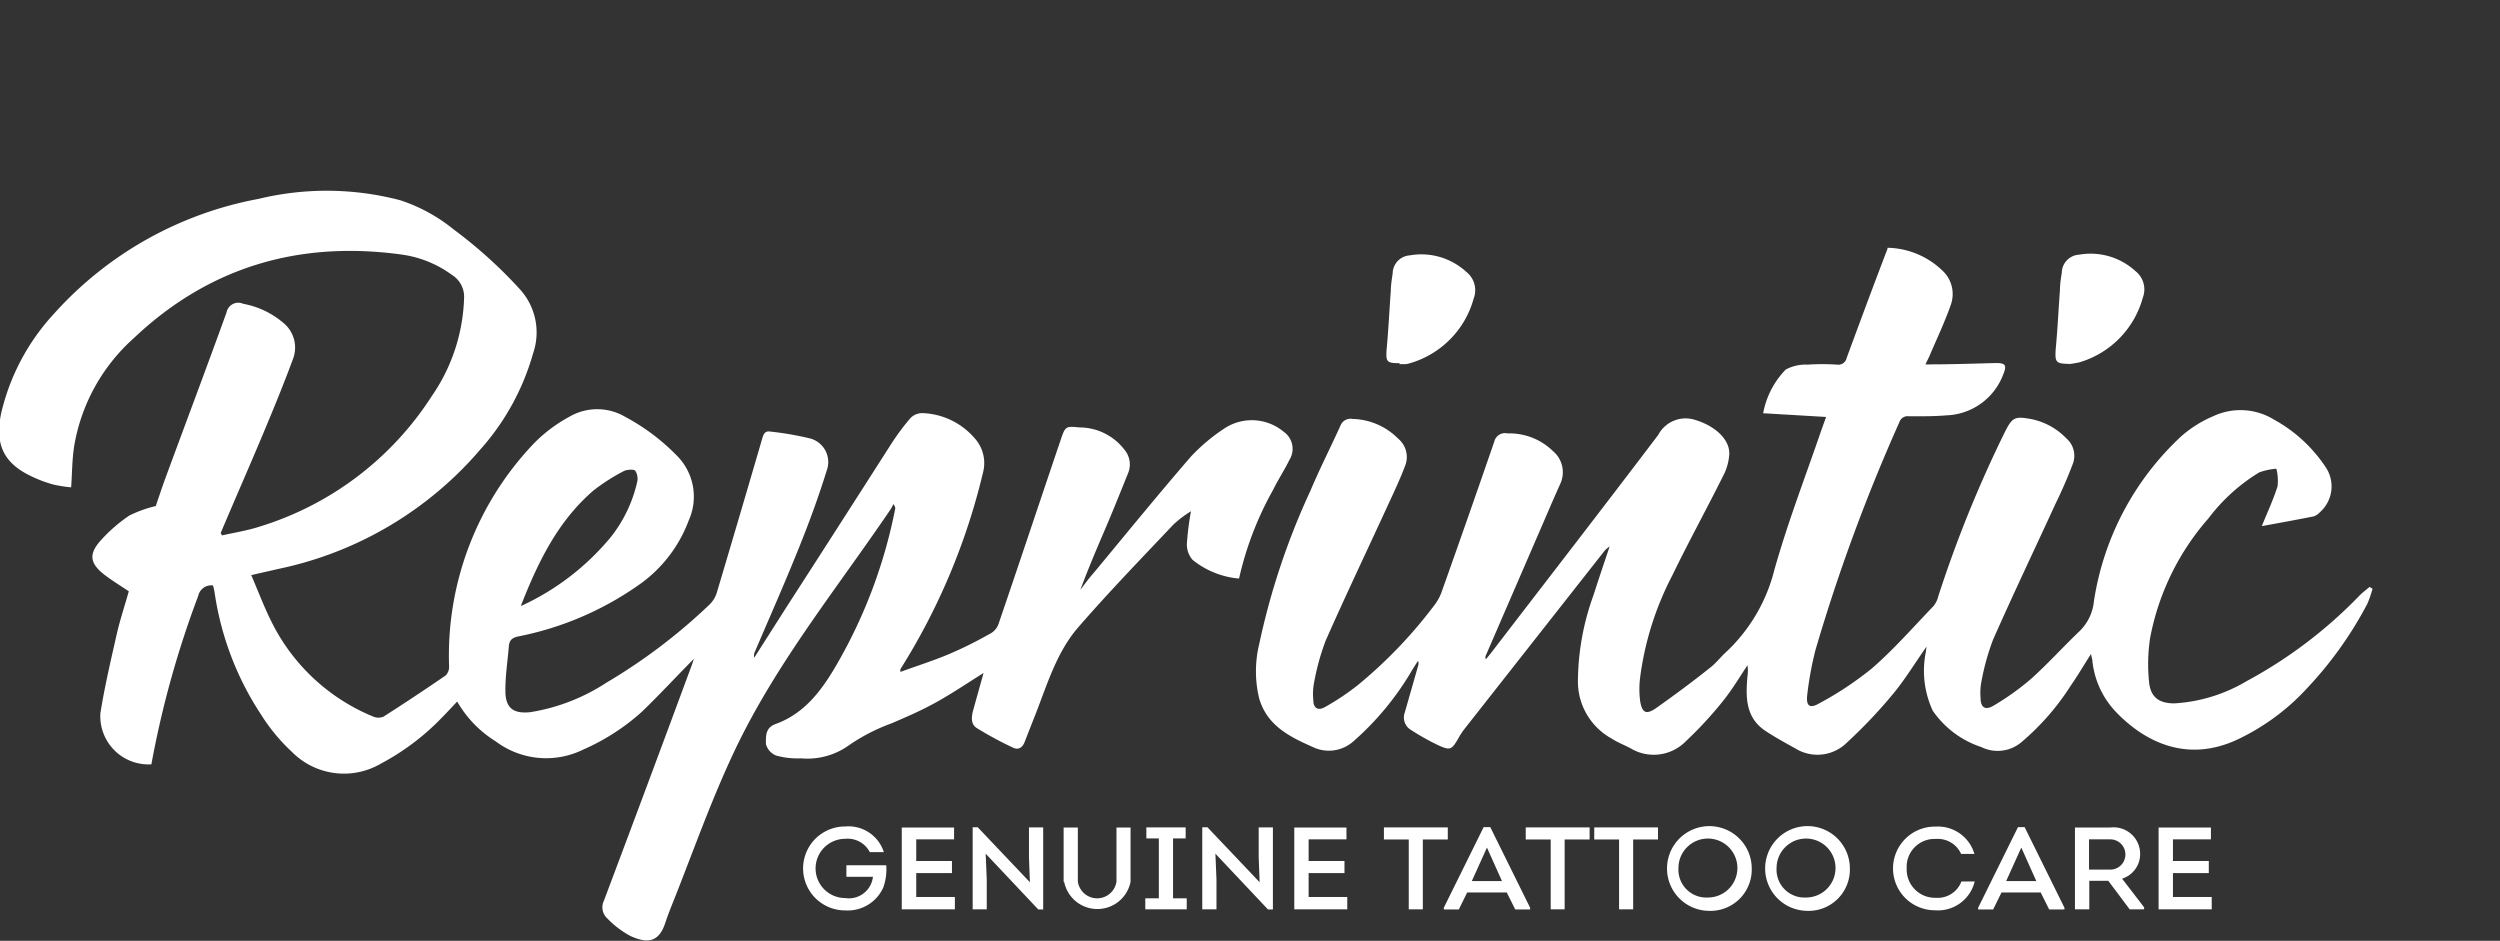 <svg id="Layer_1" data-name="Layer 1" xmlns="http://www.w3.org/2000/svg" width="188.27" height="70.85" viewBox="0 0 188.27 70.85"><rect x="0" y="0" width="188.27" height="70.85" fill="#333333" stroke="none"/><defs><style>.cls-1{fill:#fff;}</style></defs><title>logo-white</title><path class="cls-1" d="M193.35-9.83h0s0,0,0,0" transform="translate(-5.08 9.83)"/><path class="cls-1" d="M68.74,52.41a2.79,2.79,0,0,1,2.9,1.93H70.58a1.87,1.87,0,0,0-1.85-1,2.23,2.23,0,0,0,0,4.46,1.82,1.82,0,0,0,2.09-1.6h-2v-.87h3A4,4,0,0,1,71.6,57a2.93,2.93,0,0,1-2.88,1.73,3.16,3.16,0,1,1,0-6.32" transform="translate(-5.08 9.83)"/><polygon class="cls-1" points="71.85 63.21 69 63.21 69 64.84 71.69 64.84 71.69 65.75 69 65.75 69 67.55 71.91 67.55 71.91 68.48 67.91 68.48 67.91 62.32 71.85 62.32 71.85 63.21"/><polygon class="cls-1" points="74.23 64.29 74.31 66.24 74.31 68.48 73.25 68.48 73.25 62.3 73.63 62.3 77.56 66.44 77.49 64.56 77.49 62.31 78.56 62.31 78.56 68.49 78.19 68.49 74.23 64.29"/><path class="cls-1" d="M85.18,56.58V52.49h1.07v4.07a1.47,1.47,0,0,0,2.91,0V52.49h1.06v4.09a2.55,2.55,0,0,1-5,0" transform="translate(-5.08 9.83)"/><polygon class="cls-1" points="89.37 67.65 89.37 68.48 86.25 68.48 86.25 67.65 87.27 67.65 87.27 63.14 86.33 63.14 86.33 62.31 89.29 62.31 89.29 63.14 88.34 63.14 88.34 67.65 89.37 67.65"/><polygon class="cls-1" points="91.53 64.29 91.61 66.24 91.61 68.48 90.54 68.48 90.54 62.3 90.93 62.3 94.86 66.44 94.79 64.56 94.79 62.31 95.86 62.31 95.86 68.49 95.49 68.49 91.53 64.29"/><polygon class="cls-1" points="101.4 63.21 98.55 63.21 98.55 64.84 101.25 64.84 101.25 65.75 98.55 65.75 98.55 67.55 101.46 67.55 101.46 68.48 97.47 68.48 97.47 62.32 101.4 62.32 101.4 63.21"/><polygon class="cls-1" points="104.22 63.22 104.22 62.31 109.03 62.31 109.03 63.22 107.15 63.22 107.15 68.48 106.09 68.48 106.09 63.22 104.22 63.22"/><path class="cls-1" d="M115.57,57.38l-.63,1.28h-1.13v-.13l3-6.07h.5l3,6.07v.13h-1.12l-.64-1.28Zm.35-.86h2.27L117.06,54Z" transform="translate(-5.08 9.83)"/><polygon class="cls-1" points="114.9 63.22 114.9 62.31 119.71 62.31 119.71 63.22 117.83 63.22 117.83 68.48 116.78 68.48 116.78 63.22 114.9 63.22"/><polygon class="cls-1" points="120.06 63.22 120.06 62.31 124.86 62.31 124.86 63.22 122.99 63.22 122.99 68.48 121.93 68.48 121.93 63.22 120.06 63.22"/><path class="cls-1" d="M133.64,58.76A3.19,3.19,0,1,1,137,55.57a3.11,3.11,0,0,1-3.31,3.19m0-1a2.22,2.22,0,1,0-2.21-2.22,2.1,2.1,0,0,0,2.21,2.22" transform="translate(-5.08 9.83)"/><path class="cls-1" d="M141.08,58.76a3.19,3.19,0,1,1,3.31-3.19,3.11,3.11,0,0,1-3.31,3.19m0-1a2.22,2.22,0,1,0-2.21-2.22,2.1,2.1,0,0,0,2.21,2.22" transform="translate(-5.08 9.83)"/><path class="cls-1" d="M150.85,52.42a2.86,2.86,0,0,1,2.92,2.06h-1a1.93,1.93,0,0,0-1.9-1.13,2.1,2.1,0,0,0-2.2,2.23,2.13,2.13,0,0,0,2.2,2.2,1.9,1.9,0,0,0,1.92-1.23h1a2.84,2.84,0,0,1-3,2.17,3.15,3.15,0,1,1,0-6.3" transform="translate(-5.08 9.83)"/><path class="cls-1" d="M155.81,57.38l-.63,1.28h-1.13v-.13l3-6.07h.5l3,6.07v.13H159.4l-.64-1.28Zm.35-.86h2.27L157.3,54Z" transform="translate(-5.08 9.83)"/><path class="cls-1" d="M166.55,58.5v.15h-1.09l-1.61-2.15h-1.43v2.15h-1.08V52.49H164a2,2,0,0,1,2.25,2,1.94,1.94,0,0,1-1.36,1.85ZM164,55.66a1.14,1.14,0,1,0,0-2.28h-1.6v2.28Z" transform="translate(-5.08 9.83)"/><polygon class="cls-1" points="166.5 63.21 163.64 63.21 163.64 64.84 166.34 64.84 166.34 65.75 163.64 65.75 163.64 67.55 166.56 67.55 166.56 68.48 162.56 68.48 162.56 62.32 166.5 62.32 166.5 63.21"/><path class="cls-1" d="M57.33,39.79c-1.3,1.31-2.57,2.69-3.93,4A16.49,16.49,0,0,1,49,46.62,6.32,6.32,0,0,1,42.41,46a8.51,8.51,0,0,1-2.9-3c-.38.4-.75.81-1.13,1.19a18.28,18.28,0,0,1-4.62,3.49,5.51,5.51,0,0,1-6.71-.9A13.87,13.87,0,0,1,24.75,44a22.59,22.59,0,0,1-3.51-9.22,4.64,4.64,0,0,0-.12-.52,1,1,0,0,0-1.11.78,73.42,73.42,0,0,0-3.53,12.69,3.63,3.63,0,0,1-3.84-3.85c.33-2.06.81-4.09,1.27-6.12.24-1,.57-2,.87-3.06-.61-.41-1.2-.77-1.76-1.19-1.19-.9-1.3-1.61-.31-2.69A11.69,11.69,0,0,1,14.81,29a9.1,9.1,0,0,1,2-.72c.19-.55.45-1.35.74-2.14,1.53-4.15,3.09-8.29,4.59-12.44a.9.9,0,0,1,1.26-.65,6.44,6.44,0,0,1,3,1.42,2.4,2.4,0,0,1,.75,2.72c-.69,1.87-1.45,3.72-2.22,5.56-1.06,2.53-2.15,5-3.23,7.56l.1.18c.93-.21,1.89-.36,2.79-.65a23.65,23.65,0,0,0,13-9.83,13.7,13.7,0,0,0,2.44-7.41,1.93,1.93,0,0,0-.89-1.71,8.34,8.34,0,0,0-3.74-1.54c-7.73-1.08-14.56.89-20.27,6.31a14,14,0,0,0-4.47,8.14c-.15,1-.15,2-.22,3.07a9.88,9.88,0,0,1-1.34-.21,9.52,9.52,0,0,1-1.61-.6c-2.15-1-2.81-2.43-2.32-4.78a16.58,16.58,0,0,1,4-7.51A27.41,27.41,0,0,1,24.54,5.15a21.81,21.81,0,0,1,10.68.1,12.53,12.53,0,0,1,4,2.18,34.92,34.92,0,0,1,5,4.51,4.83,4.83,0,0,1,1,4.86A18.32,18.32,0,0,1,41.27,24a27.34,27.34,0,0,1-15.16,9L24,33.48c.54,1.25,1,2.49,1.6,3.66a14.81,14.81,0,0,0,7.6,7,1,1,0,0,0,.76,0q2.36-1.51,4.68-3.1a.93.93,0,0,0,.26-.7,23.12,23.12,0,0,1,6.39-16.78,11.13,11.13,0,0,1,2.66-2,4.15,4.15,0,0,1,4.21,0A15.81,15.81,0,0,1,56,24.43a4.37,4.37,0,0,1,.94,4.95,10.28,10.28,0,0,1-3.84,4.9,23.71,23.71,0,0,1-9,3.82c-.46.1-.66.29-.7.73-.09,1.12-.27,2.24-.26,3.36,0,1.31.6,1.75,1.89,1.61a14.71,14.71,0,0,0,5.72-2.22,42.68,42.68,0,0,0,7.73-5.85,2.13,2.13,0,0,0,.57-.89Q60.79,29,62.49,23.17c.1-.34.22-.56.59-.5a23.18,23.18,0,0,1,3.05.53,1.84,1.84,0,0,1,1.2,2.43c-.62,2-1.32,3.9-2.09,5.81-1.05,2.62-2.2,5.21-3.31,7.81a.69.69,0,0,0-.05.45l2.48-3.89q3.87-6,7.76-12.09a18.41,18.41,0,0,1,1.51-2.05,1.25,1.25,0,0,1,.92-.39,5.44,5.44,0,0,1,3.91,1.87,2.79,2.79,0,0,1,.65,2.6,49,49,0,0,1-6.22,14.81,1.12,1.12,0,0,0,0,.21c1.26-.46,2.47-.84,3.63-1.33s2.15-1,3.2-1.59a1.33,1.33,0,0,0,.56-.7c1.58-4.62,3.12-9.26,4.69-13.89.34-1,.37-1,1.43-.9A4.26,4.26,0,0,1,89.73,24a1.73,1.73,0,0,1,.33,1.74c-.59,1.46-1.17,2.92-1.79,4.36s-1.28,3-1.83,4.49c.32-.42.63-.86,1-1.27,2.43-2.93,4.84-5.89,7.33-8.77a14,14,0,0,1,2.54-2.13,3.75,3.75,0,0,1,4.45.27,1.57,1.57,0,0,1,.42,2.12c-.37.76-.85,1.48-1.22,2.24a24.7,24.7,0,0,0-2.57,6.69,6.43,6.43,0,0,1-3.5-1.41,1.76,1.76,0,0,1-.43-1.2,22.19,22.19,0,0,1,.31-2.46,8.51,8.51,0,0,0-1.32,1c-2.41,2.55-4.86,5.08-7.16,7.73-1.61,1.85-2.32,4.23-3.2,6.49-.28.71-.56,1.42-.84,2.14-.16.43-.47.65-.89.44A27.54,27.54,0,0,1,78.64,45c-.46-.29-.41-.85-.27-1.35.26-.94.52-1.87.78-2.8-1.18.74-2.32,1.51-3.52,2.18s-2.25,1.11-3.4,1.61a14.26,14.26,0,0,0-3.37,1.76,5.36,5.36,0,0,1-3.46.88,6.1,6.1,0,0,1-1.87-.21,1.29,1.29,0,0,1-.77-.87c0-.57-.06-1.23.74-1.51,2.18-.79,3.48-2.56,4.57-4.44A37.92,37.92,0,0,0,72.5,28.46c0-.06,0-.12-.14-.33a3.32,3.32,0,0,1-.22.41c-4.07,6-8.65,11.63-11.76,18.21-1.68,3.55-3,7.27-4.44,10.92-.27.67-.54,1.34-.76,2-.51,1.57-1.45,1.51-2.6,1a7.06,7.06,0,0,1-1.76-1.33A1.13,1.13,0,0,1,50.56,58q3.3-8.77,6.55-17.56c.09-.23.16-.46.22-.64m-13-4a19.05,19.05,0,0,0,6.73-5.16,10.4,10.4,0,0,0,2-4.15,1.11,1.11,0,0,0-.14-.87c-.11-.13-.59-.08-.81,0a14.62,14.62,0,0,0-2.35,1.5c-2.68,2.31-4.17,5.4-5.44,8.64" transform="translate(-5.08 9.83)"/><path class="cls-1" d="M147.23,8.83a6.12,6.12,0,0,1,4.09,1.68A2.41,2.41,0,0,1,152,13.1c-.45,1.3-1.05,2.55-1.59,3.82-.09.21-.2.42-.33.69a3.25,3.25,0,0,0,.39,0c1.64,0,3.28-.06,4.92-.1.7,0,.84.15.56.83a4.75,4.75,0,0,1-4.3,3.11c-.93.08-1.87.07-2.81.07a.65.65,0,0,0-.72.44,135.12,135.12,0,0,0-6.32,17.16,25,25,0,0,0-.62,3.38c-.1.83.18,1.06.9.64a25,25,0,0,0,4-2.66c1.65-1.44,3.1-3.1,4.62-4.68a1.88,1.88,0,0,0,.35-.73,92.07,92.07,0,0,1,5-12.34c.58-1.16.77-1.22,2-1a5.06,5.06,0,0,1,2.64,1.45,1.73,1.73,0,0,1,.46,2c-.38,1-.82,2-1.27,2.92-1.57,3.42-3.19,6.81-4.71,10.25a18.22,18.22,0,0,0-.87,3.13,4.45,4.45,0,0,0-.07,1.21c0,.78.36,1,1,.61a19.63,19.63,0,0,0,2.8-2c1.28-1.15,2.44-2.44,3.69-3.63a3.64,3.64,0,0,0,1.05-2.23,21.3,21.3,0,0,1,6.56-12.4,8.86,8.86,0,0,1,2.41-1.52,4.82,4.82,0,0,1,4.59.25,11,11,0,0,1,3.87,3.55,2.59,2.59,0,0,1-.42,3.43,1.07,1.07,0,0,1-.47.31c-1.31.26-2.63.5-3.9.73.41-1,.87-2,1.19-3a3.76,3.76,0,0,0-.09-1.32,4.63,4.63,0,0,0-1.3.28,13.7,13.7,0,0,0-3.81,3.45A19,19,0,0,0,167,38.22a13.11,13.11,0,0,0-.08,3.29c.1,1.15.74,1.63,1.9,1.63a12,12,0,0,0,5.44-1.67A34.59,34.59,0,0,0,182.79,35c.23-.23.49-.42.74-.63l.22.14a8.4,8.4,0,0,1-.39,1.13A28.71,28.71,0,0,1,178.82,42a16.86,16.86,0,0,1-5.26,3.87c-3.63,1.69-6.77.33-9.05-2A6.55,6.55,0,0,1,162.66,40c0-.17-.07-.33-.11-.58-.54.84-1,1.63-1.53,2.39A18.64,18.64,0,0,1,157.38,46a2.77,2.77,0,0,1-3.09.43,7.15,7.15,0,0,1-3.66-2.74,7.16,7.16,0,0,1-.52-4.42l.05-.4c-.88,1.25-1.62,2.48-2.52,3.56a37.24,37.24,0,0,1-3.46,3.65,3.15,3.15,0,0,1-3.9.45c-.76-.42-1.53-.84-2.25-1.32-1.51-1-1.49-2.56-1.35-4.12a2.86,2.86,0,0,0,0-.82c-.61.91-1.17,1.86-1.86,2.71a29,29,0,0,1-2.77,3,3.38,3.38,0,0,1-4.18.54c-.47-.25-1-.45-1.42-.73a4.9,4.9,0,0,1-2.54-4.23A19.26,19.26,0,0,1,125.08,35c.38-1.19.78-2.37,1.22-3.68a2.82,2.82,0,0,0-.36.3L115.3,45.15a5.61,5.61,0,0,0-.41.65c-.49.83-.59.9-1.46.51a18,18,0,0,1-2.06-1.15,1.09,1.09,0,0,1-.5-1.33l1-3.5a.6.6,0,0,0,0-.4l-.42.66A21.57,21.57,0,0,1,107,46a2.78,2.78,0,0,1-3.09.41c-1.75-.77-3.41-1.62-4-3.63a8.66,8.66,0,0,1,0-4.11,54.2,54.2,0,0,1,3.85-11.53c.7-1.66,1.52-3.27,2.27-4.92a.81.81,0,0,1,.91-.5,5,5,0,0,1,3.43,1.48,1.8,1.8,0,0,1,.51,2.09c-.38,1-.81,1.91-1.25,2.86-1.57,3.42-3.19,6.81-4.71,10.25a17.53,17.53,0,0,0-.87,3.13,4.5,4.5,0,0,0-.07,1.33c0,.66.36.87.93.53a18.88,18.88,0,0,0,2.43-1.63,35,35,0,0,0,5.81-6.08,3.67,3.67,0,0,0,.52-1q2-5.62,3.94-11.25a.83.83,0,0,1,1-.62,4.69,4.69,0,0,1,3.42,1.33,2.08,2.08,0,0,1,.54,2.49c-.45,1-.88,2-1.31,3l-4.28,9.89a.32.32,0,0,0,0,.3l.39-.48c4.2-5.47,8.43-10.93,12.59-16.42a2.33,2.33,0,0,1,2.83-1.11c1.38.42,2.54,1.4,2.52,2.53a4,4,0,0,1-.47,1.68c-1.25,2.51-2.62,5-3.83,7.5a23,23,0,0,0-2.41,7.63,7,7,0,0,0,0,1.84c.15.87.45,1,1.15.54,1.41-1,2.77-2,4.13-3.09.42-.32.75-.76,1.14-1.12a12.69,12.69,0,0,0,3.67-6.18c1-3.58,2.35-7.06,3.55-10.57l.36-1-4.74-.28A6.38,6.38,0,0,1,139.56,18a3.16,3.16,0,0,1,1.64-.37,16.82,16.82,0,0,1,2.23,0,.64.64,0,0,0,.72-.51c1-2.71,2-5.41,3.07-8.2" transform="translate(-5.08 9.83)"/><path class="cls-1" d="M110.5,17.52c-1,0-1.05-.1-1-1,.14-1.48.21-3,.32-4.45,0-.44.08-.89.14-1.33a1.38,1.38,0,0,1,1.3-1.34,5,5,0,0,1,4.25,1.25,1.75,1.75,0,0,1,.55,2,7,7,0,0,1-4.79,4.87,1.83,1.83,0,0,1-.31.07c-.17,0-.34,0-.51,0" transform="translate(-5.08 9.83)"/><path class="cls-1" d="M160.89,17.57c-1,0-1.06-.15-1-1.09.14-1.48.21-3,.32-4.45,0-.44.07-.89.14-1.33a1.38,1.38,0,0,1,1.3-1.35,5,5,0,0,1,4.25,1.24,1.75,1.75,0,0,1,.55,2,7,7,0,0,1-4.79,4.87,6.75,6.75,0,0,1-.81.13" transform="translate(-5.08 9.83)"/></svg>